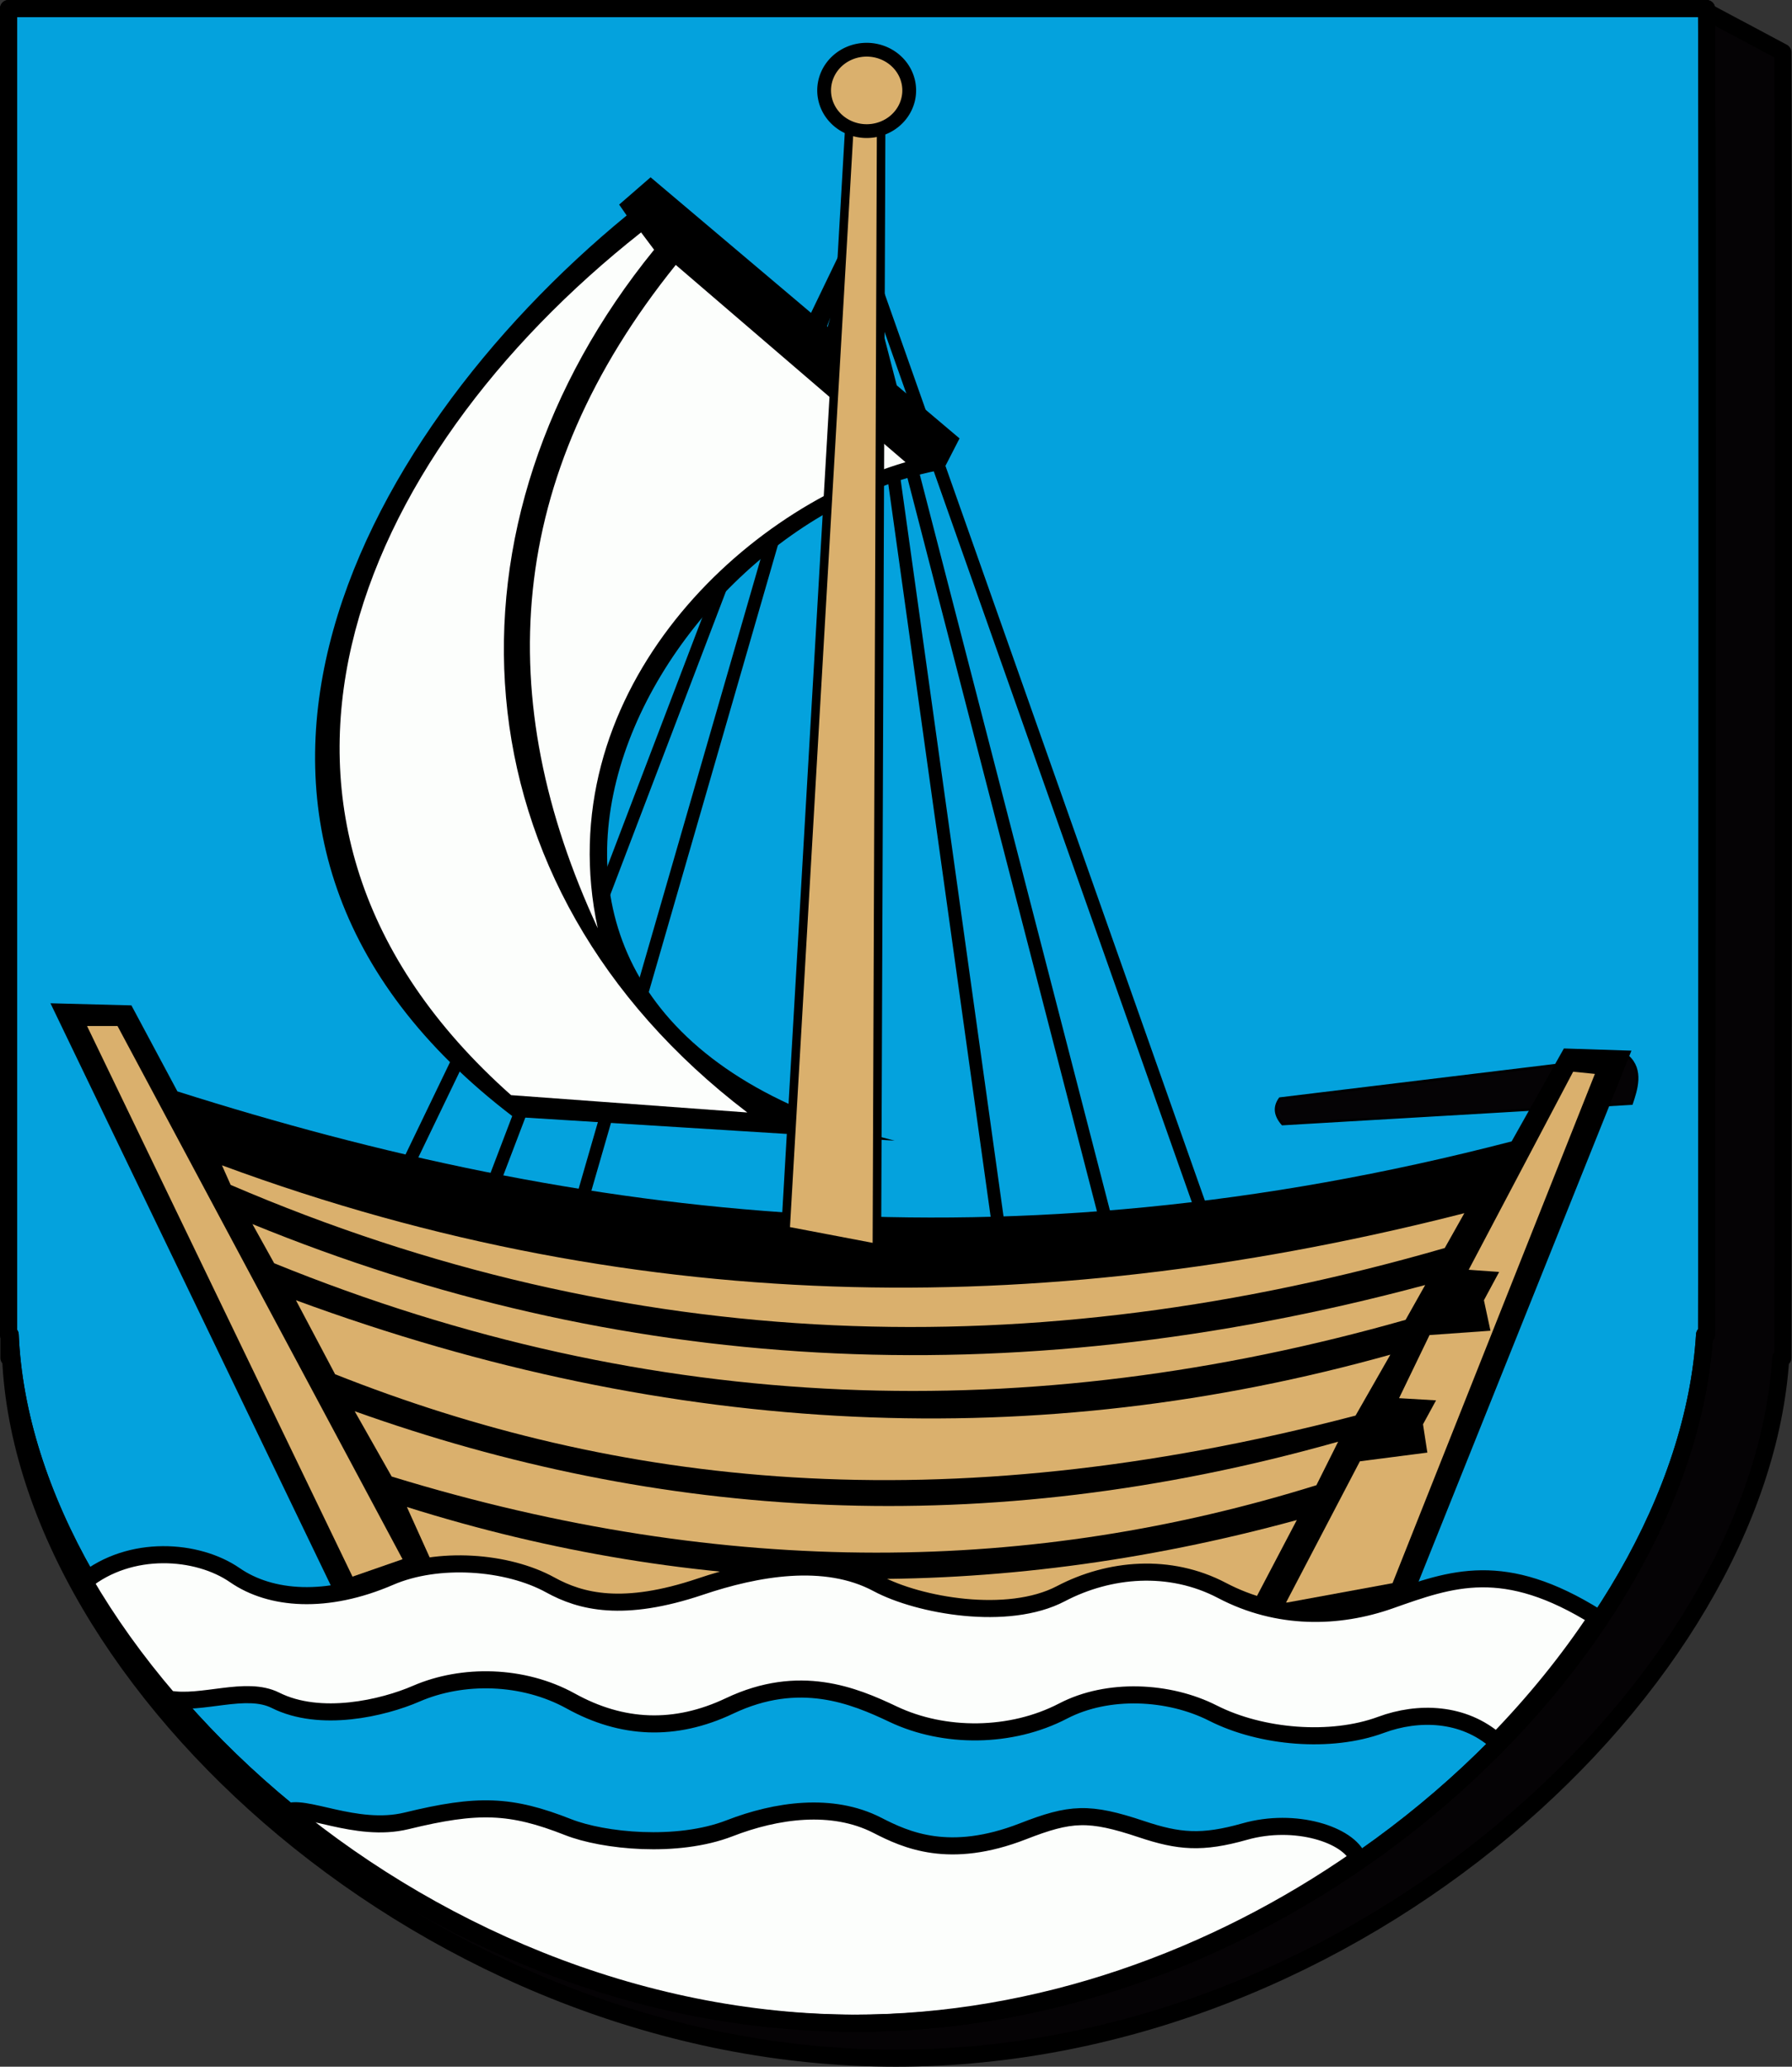 <?xml version="1.0" encoding="UTF-8" standalone="no"?>
<!-- Created with Inkscape (http://www.inkscape.org/) -->
<svg
   xmlns:dc="http://purl.org/dc/elements/1.1/"
   xmlns:cc="http://web.resource.org/cc/"
   xmlns:rdf="http://www.w3.org/1999/02/22-rdf-syntax-ns#"
   xmlns:svg="http://www.w3.org/2000/svg"
   xmlns="http://www.w3.org/2000/svg"
   xmlns:sodipodi="http://sodipodi.sourceforge.net/DTD/sodipodi-0.dtd"
   xmlns:inkscape="http://www.inkscape.org/namespaces/inkscape"
   id="svg2"
   sodipodi:version="0.32"
   inkscape:version="0.45.1"
   width="743.71"
   height="857.527"
   version="1.0"
   sodipodi:docbase="E:\WIKIPEDIA\Poczekalnia"
   sodipodi:docname="POL_gmina_Sztutowo_COA.svg"
   inkscape:output_extension="org.inkscape.output.svg.inkscape">
  <rect width="100%" height="100%" fill="#333333" stroke="none"/>
  <defs
     id="defs5" />
  <sodipodi:namedview
     inkscape:window-height="702"
     inkscape:window-width="836"
     inkscape:pageshadow="2"
     inkscape:pageopacity="0.0"
     guidetolerance="10.0"
     gridtolerance="10.0"
     objecttolerance="10.0"
     borderopacity="1.0"
     bordercolor="#666666"
     pagecolor="#ffffff"
     id="base"
     inkscape:zoom="0.54187167"
     inkscape:cx="292.36657"
     inkscape:cy="414.53676"
     inkscape:window-x="44"
     inkscape:window-y="32"
     inkscape:current-layer="svg2" />
  <g
     id="g5292"
     transform="translate(330.555,326.19)">
    <path
       sodipodi:nodetypes="cccsccccc"
       id="path2972"
       d="M -326.853,-322.488 L -326.853,237.231 L -326.134,237.231 C -320.277,371.616 -151.202,527.793 41.241,527.793 C 233.683,527.793 400.047,371.616 408.491,237.231 L 409.366,237.231 C 409.366,237.231 409.918,-156.274 409.366,-304.488 L 375.597,-322.488 L -326.853,-322.488 z "
       style="fill:#050305;fill-opacity:1;fill-rule:nonzero;stroke:#000000;stroke-width:7.087;stroke-linecap:round;stroke-linejoin:round;stroke-miterlimit:4;stroke-dasharray:none;stroke-dashoffset:0;stroke-opacity:1" />
    <path
       style="fill:#04a2dd;fill-opacity:1;fill-rule:nonzero;stroke:#000000;stroke-width:7.087;stroke-linecap:round;stroke-linejoin:round;stroke-miterlimit:4;stroke-dasharray:none;stroke-dashoffset:0;stroke-opacity:1"
       d="M -327.012,-322.647 L -327.012,227.623 L -326.324,227.623 C -320.718,359.74 -158.876,513.28 25.332,513.28 C 209.54,513.28 368.785,359.74 376.868,227.623 L 377.705,227.623 C 377.705,227.623 378.234,-176.935 377.705,-322.647 C 258.61,-322.647 -227.79,-322.647 -327.012,-322.647 z "
       id="path2280"
       sodipodi:nodetypes="cccscccc" />
    <path
       style="fill:#fcfefc;fill-opacity:1;fill-rule:nonzero;stroke:#000000;stroke-width:7.087;stroke-linecap:round;stroke-linejoin:round;stroke-miterlimit:4;stroke-dasharray:none;stroke-dashoffset:0;stroke-opacity:1"
       d="M -212.025,426.028 C -148.645,477.687 -65.138,513.28 23.554,513.28 C 100.922,513.28 173.887,486.195 233.098,444.988 C 229.199,435.025 206.952,427.848 186.063,433.767 C 168.232,438.819 158.637,437.939 143.181,432.774 C 121.34,425.477 113.764,425.965 94.012,433.656 C 63.452,445.556 45.431,437.27 33.562,431.179 C 14.809,421.554 -8.364,424.875 -27.745,432.396 C -49.628,440.887 -80.275,437.644 -94.768,431.933 C -118.578,422.55 -132.244,422.105 -161.792,429.319 C -183.03,434.505 -205.022,421.718 -212.025,426.028 z "
       id="path3258"
       sodipodi:nodetypes="cscsssssssc" />
    <path
       sodipodi:nodetypes="cccscccc"
       id="path3260"
       d="M -327.012,-322.647 L -327.012,227.623 L -326.324,227.623 C -320.718,359.74 -158.876,513.28 25.332,513.28 C 209.54,513.28 368.785,359.74 376.868,227.623 L 377.705,227.623 C 377.705,227.623 378.234,-176.935 377.705,-322.647 C 258.61,-322.647 -227.79,-322.647 -327.012,-322.647 z "
       style="fill:none;fill-opacity:1;fill-rule:nonzero;stroke:#000000;stroke-width:7.087;stroke-linecap:round;stroke-linejoin:round;stroke-miterlimit:4;stroke-dasharray:none;stroke-dashoffset:0;stroke-opacity:1" />
    <path
       sodipodi:nodetypes="ccccc"
       id="path5290"
       d="M 200.637,129.618 L 345.01,112.102 C 351.375,117.764 348.476,126.079 346.603,131.741 L 201.698,140.234 C 198.611,136.695 198.064,133.157 200.637,129.618 z "
       style="fill:#050305;fill-opacity:1;fill-rule:evenodd;stroke:#000000;stroke-width:1px;stroke-linecap:butt;stroke-linejoin:miter;stroke-opacity:1" />
    <g
       transform="translate(762.983,0)"
       id="g5267">
      <path
         style="fill:none;fill-rule:evenodd;stroke:#000000;stroke-width:5.315;stroke-linecap:butt;stroke-linejoin:miter;stroke-miterlimit:4;stroke-dasharray:none;stroke-opacity:1"
         d="M -924.922,158.303 L -738.069,-229.417 L -590.144,189.445 L -632.186,189.445 L -739.626,-226.302 L -892.223,173.874 L -854.852,181.66 L -736.512,-227.86 L -677.342,195.674"
         id="path4296" />
      <g
         id="g3322">
        <path
           sodipodi:nodetypes="ccccccccc"
           id="path3313"
           d="M -823.531,-252.625 L -836.577,-241.302 L -833.46,-236.784 C -947.045,-143.544 -1033.304,20.886 -880.531,137.219 L -722.25,147.094 C -930.412,94.384 -827.682,-105.91 -705.156,-130.812 L -703.4,-128.542 L -695.312,-144.281 L -823.531,-252.625 z "
           style="fill:#000000;fill-opacity:1;fill-rule:evenodd;stroke:none;stroke-width:1px;stroke-linecap:butt;stroke-linejoin:miter;stroke-opacity:1" />
        <path
           sodipodi:nodetypes="ccccc"
           id="path3317"
           d="M -827.471,-229.761 L -822.075,-222.566 C -913.711,-109.963 -907.208,41.088 -783.399,135.405 L -881.437,128.21 C -1010.584,13.437 -946.605,-135.804 -827.471,-229.761 z "
           style="fill:#fcfefc;fill-opacity:1;fill-rule:evenodd;stroke:none;stroke-width:1px;stroke-linecap:butt;stroke-linejoin:miter;stroke-opacity:1" />
        <path
           sodipodi:nodetypes="cccc"
           id="path3319"
           d="M -813.08,-216.27 L -717.741,-134.422 C -788.286,-113.753 -865.972,-36.614 -845.46,58.954 C -889.672,-36.225 -883.948,-128.283 -813.08,-216.27 z "
           style="fill:#fcfefc;fill-opacity:1;fill-rule:evenodd;stroke:none;stroke-width:1px;stroke-linecap:butt;stroke-linejoin:miter;stroke-opacity:1" />
      </g>
      <g
         id="g3299"
         style="stroke:none">
        <path
           sodipodi:nodetypes="ccccccccccccc"
           id="path3269"
           d="M -1072.594,90.094 L -952.125,340.219 L -911.469,340.312 L -910.094,342.875 L -580.531,350.719 L -582.75,354.625 L -513.5,351.75 L -416.469,109.75 L -444.5,108.844 L -466.188,147.406 C -676.897,202.14 -852.959,179.602 -1019.906,126.656 L -1039,90.969 L -1072.594,90.094 z "
           style="fill:#000000;fill-rule:evenodd;stroke:none;stroke-width:1px;stroke-linecap:butt;stroke-linejoin:miter;stroke-opacity:1" />
        <path
           sodipodi:nodetypes="ccccc"
           id="path3283"
           d="M -1001.421,157.327 C -824.322,222.774 -653.293,219.931 -485.811,177.193 L -493.938,191.641 C -664.216,240.938 -832.345,236.524 -997.809,165.454 L -1001.421,157.327 z "
           style="fill:#dab06d;fill-opacity:1;fill-rule:evenodd;stroke:none;stroke-width:1px;stroke-linecap:butt;stroke-linejoin:miter;stroke-opacity:1" />
        <path
           sodipodi:nodetypes="ccccc"
           id="path3287"
           d="M -988.779,181.708 L -979.749,197.962 C -821.978,262.119 -665.555,265.605 -510.192,221.439 L -502.065,206.992 C -676.581,253.816 -838.34,243.234 -988.779,181.708 z "
           style="fill:#dab06d;fill-opacity:1;fill-rule:evenodd;stroke:none;stroke-width:1px;stroke-linecap:butt;stroke-linejoin:miter;stroke-opacity:1" />
        <path
           sodipodi:nodetypes="ccccc"
           id="path3289"
           d="M -970.719,213.313 C -813.163,271.296 -662.03,276.622 -516.513,235.887 L -530.961,261.171 C -704.378,306.514 -838.665,289.899 -954.465,244.014 L -970.719,213.313 z "
           style="fill:#dab06d;fill-opacity:1;fill-rule:evenodd;stroke:none;stroke-width:1px;stroke-linecap:butt;stroke-linejoin:miter;stroke-opacity:1" />
        <path
           sodipodi:nodetypes="ccccc"
           id="path3291"
           d="M -946.338,259.365 L -930.987,286.455 C -790.362,329.573 -663.776,326.362 -547.215,290.067 L -538.185,272.007 C -685.707,313.679 -820.471,304.317 -946.338,259.365 z "
           style="fill:#dab06d;fill-opacity:1;fill-rule:evenodd;stroke:none;stroke-width:1px;stroke-linecap:butt;stroke-linejoin:miter;stroke-opacity:1" />
        <path
           sodipodi:nodetypes="ccccc"
           id="path3293"
           d="M -924.666,299.097 C -805.141,336.733 -682.091,339.118 -555.342,304.515 L -574.304,340.635 C -700.268,356.205 -814.925,354.816 -912.024,327.09 L -924.666,299.097 z "
           style="fill:#dab06d;fill-opacity:1;fill-rule:evenodd;stroke:none;stroke-width:1px;stroke-linecap:butt;stroke-linejoin:miter;stroke-opacity:1" />
        <path
           id="path3295"
           d="M -1057.406,99.535 L -1044.764,99.535 L -926.472,320.769 L -947.241,327.993 L -1057.406,99.535 z "
           style="fill:#dab06d;fill-opacity:1;fill-rule:evenodd;stroke:none;stroke-width:1px;stroke-linecap:butt;stroke-linejoin:miter;stroke-opacity:1" />
        <path
           id="path3297"
           d="M -440.661,118.498 L -431.631,119.401 L -515.61,330.702 L -559.857,338.829 L -529.155,280.134 L -501.162,276.522 L -502.968,264.783 L -497.55,254.85 L -512.901,253.947 L -500.259,227.76 L -474.975,225.954 L -477.684,213.313 L -471.363,201.574 L -484.005,200.671 L -440.661,118.498 z "
           style="fill:#dab06d;fill-opacity:1;fill-rule:evenodd;stroke:none;stroke-width:1px;stroke-linecap:butt;stroke-linejoin:miter;stroke-opacity:1" />
      </g>
      <path
         style="fill:#dab06d;fill-opacity:1;fill-rule:evenodd;stroke:#000000;stroke-width:3.543;stroke-linecap:butt;stroke-linejoin:miter;stroke-miterlimit:4;stroke-dasharray:none;stroke-opacity:1"
         d="M -767.545,184.417 L -740.455,-283.334 L -727.813,-285.14 L -729.619,191.641 L -767.545,184.417 z "
         id="path3311" />
      <path
         sodipodi:type="arc"
         style="fill:#dab06d;fill-opacity:1;fill-rule:evenodd;stroke:#000000;stroke-width:6.732;stroke-linecap:round;stroke-linejoin:round;stroke-miterlimit:4;stroke-dasharray:none;stroke-opacity:1"
         id="path3309"
         sodipodi:cx="-734.13446"
         sodipodi:cy="-288.75235"
         sodipodi:rx="20.768871"
         sodipodi:ry="19.865877"
         d="M -720.995,-273.368 A 20.769,19.866 0 1 1 -720.787,-273.532"
         sodipodi:start="0.8858213"
         sodipodi:end="7.1560143"
         sodipodi:open="true"
         transform="matrix(0.85,0,0,0.85,-109.867,-43.213)" />
    </g>
    <path
       sodipodi:nodetypes="ccssssssssccssssssssc"
       id="path2282"
       d="M -295.522,330.028 C -285.778,346.772 -274.06,363.14 -260.643,378.772 C -246.736,381.369 -228.498,373.148 -216.239,379.302 C -197.616,388.65 -171.56,382.524 -157.812,376.559 C -138.676,368.257 -113.525,368.633 -93.671,379.61 C -72.45,391.343 -50.511,392.412 -27.744,381.613 C 1.159,367.905 23.823,377.33 40.057,385.041 C 61.32,395.141 89.052,394.998 110.665,383.745 C 129.185,374.102 154.527,375.326 172.83,384.618 C 192.803,394.757 221.72,397.212 242.631,389.474 C 257.996,383.789 276.767,384.221 290.522,396.361 C 306.365,380.083 320.369,362.779 332.203,344.908 C 293.536,320.692 271.901,328.785 246.295,337.818 C 224.789,345.405 199.787,345.917 176.598,333.733 C 154.899,322.331 129.822,324.531 109.718,335.071 C 87.655,346.638 50.665,339.995 33.583,330.846 C 11.779,319.168 -16.71,324.328 -39.823,332.115 C -72.005,342.958 -89.526,338.397 -102.163,331.441 C -120.104,321.565 -148.843,319.516 -168.715,328.105 C -195.012,339.472 -218.245,337.644 -233.096,327.377 C -248.586,316.668 -276.462,314.577 -295.522,330.028 z "
       style="fill:#fcfefc;fill-opacity:1;fill-rule:nonzero;stroke:#000000;stroke-width:7.087;stroke-linecap:round;stroke-linejoin:round;stroke-miterlimit:4;stroke-dasharray:none;stroke-dashoffset:0;stroke-opacity:1" />
  </g>
</svg>
